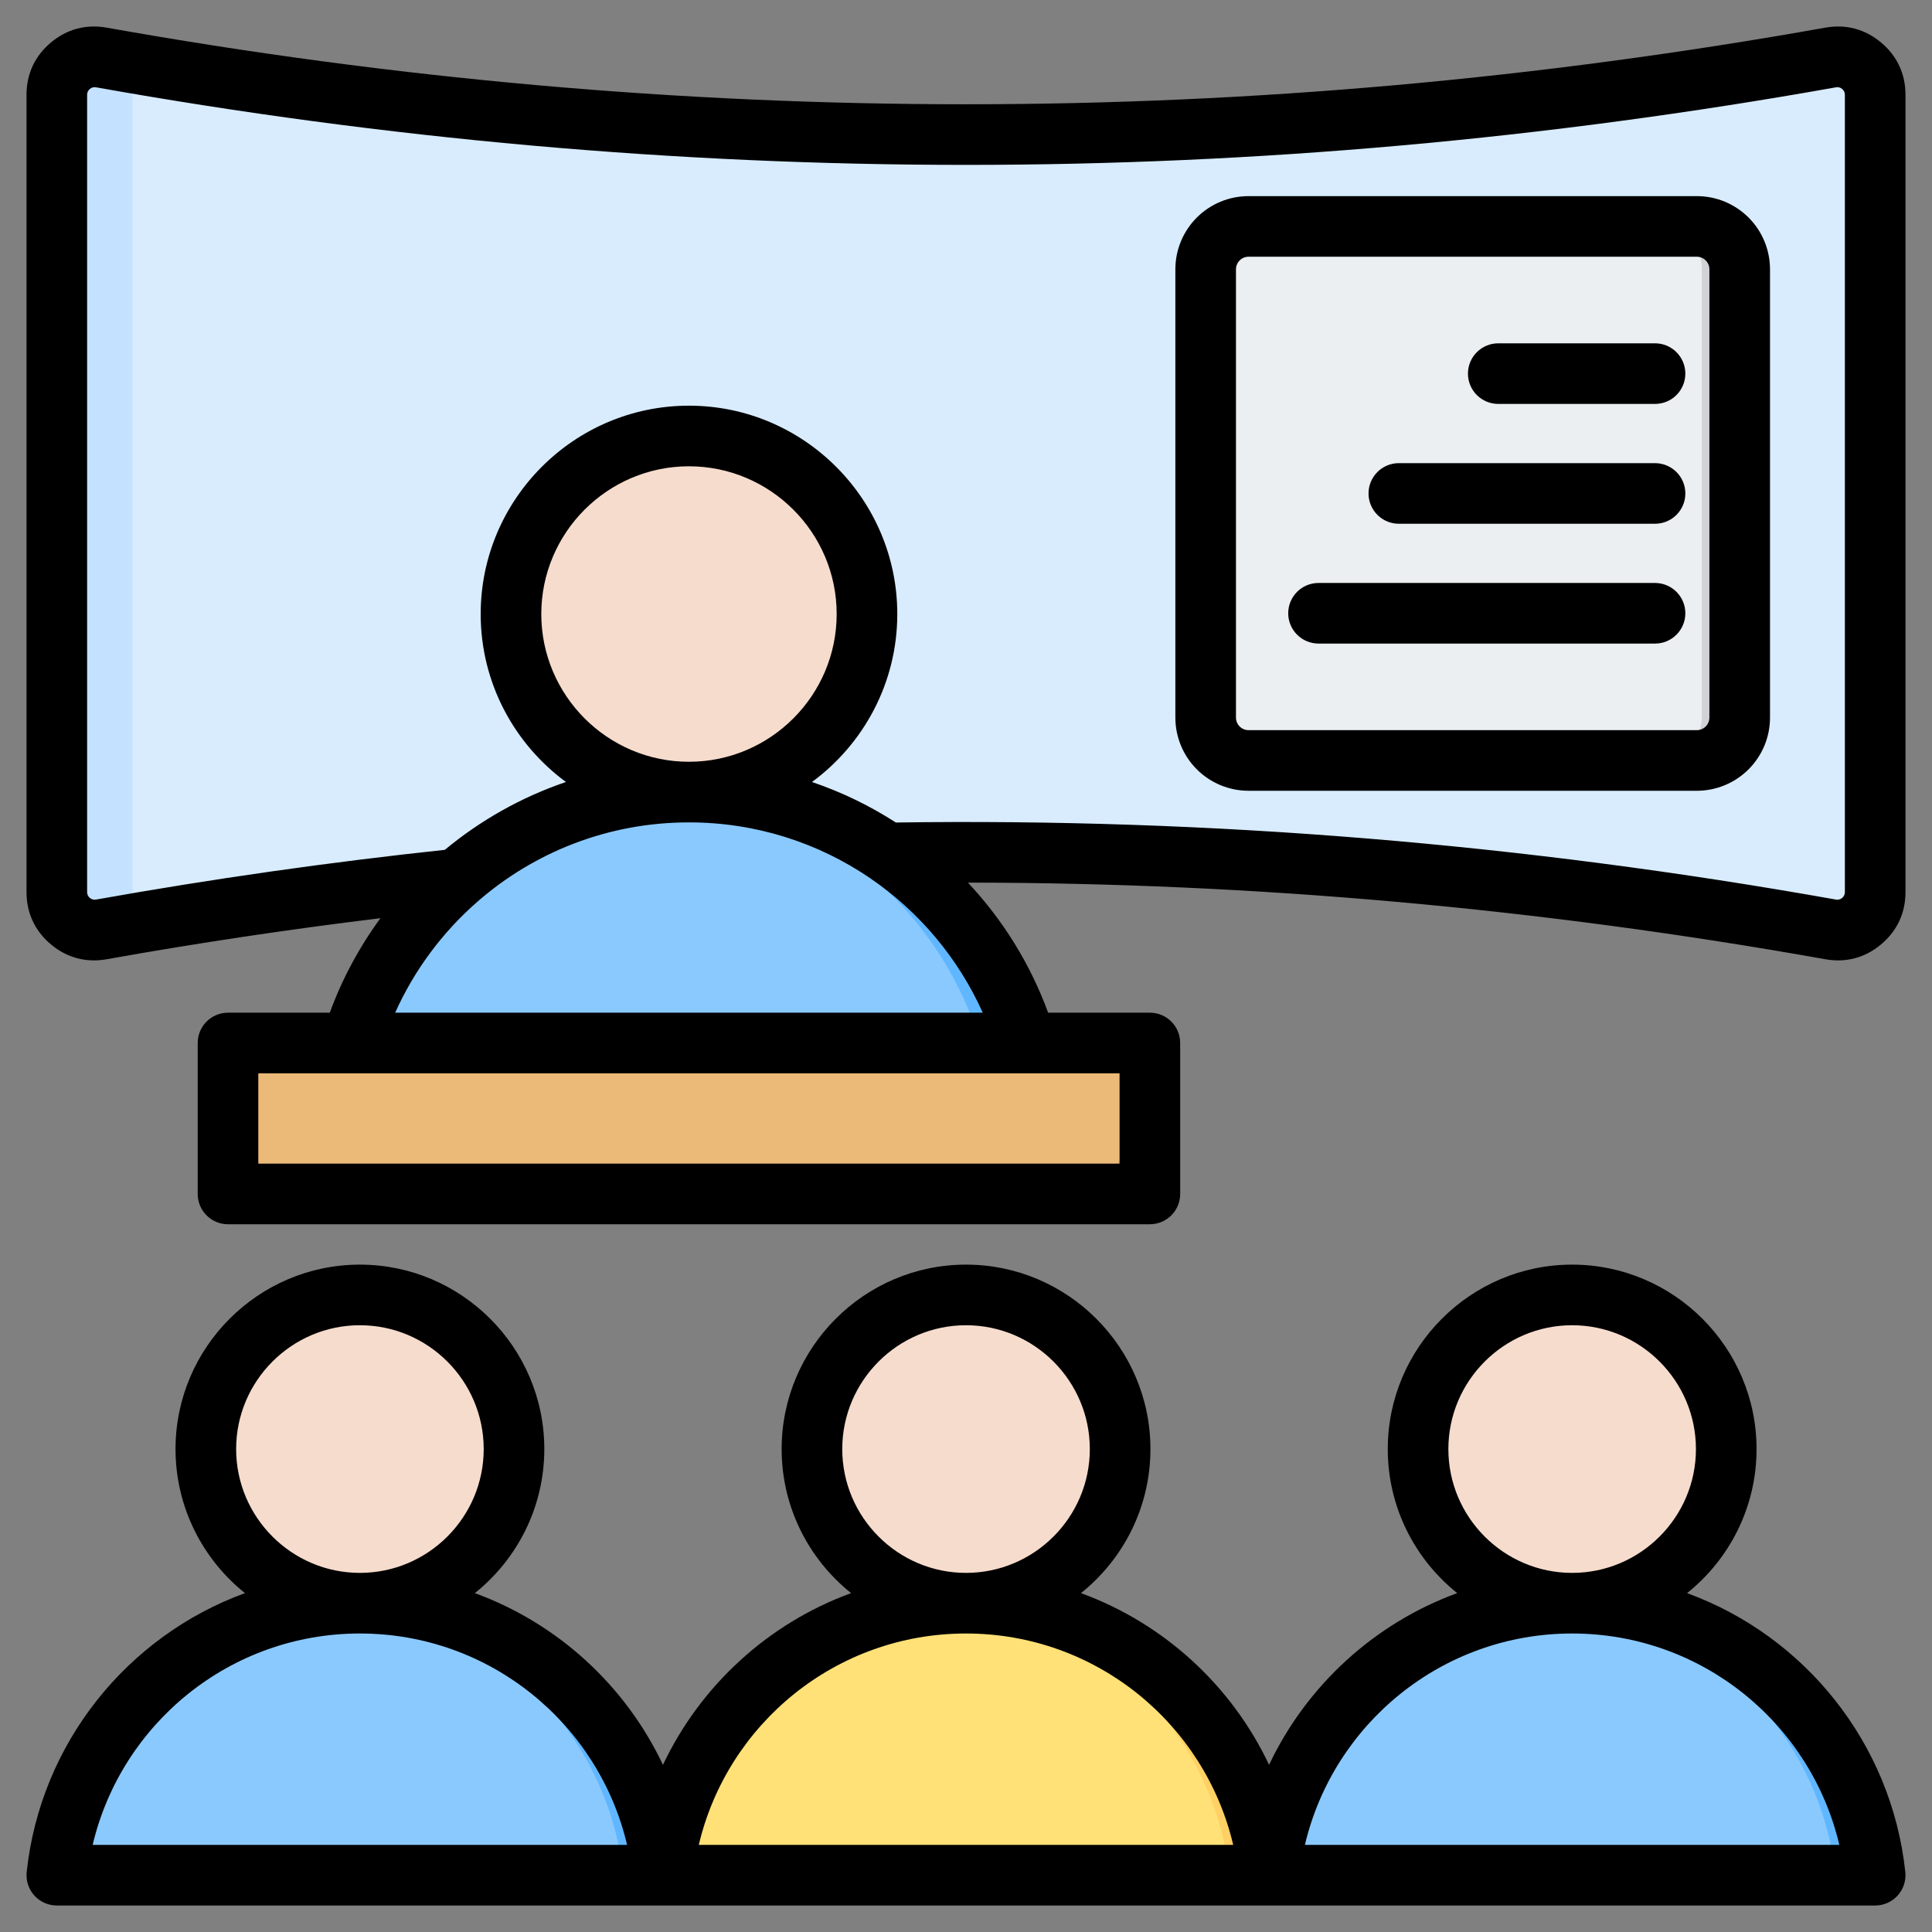 <svg clip-rule="evenodd" fill-rule="evenodd" stroke-linejoin="round" stroke-miterlimit="2" viewBox="0 0 510 510" xmlns="http://www.w3.org/2000/svg"><rect x="0" y="0" width="510" height="510" fill="#808080" stroke="none"/><g><g><g><path d="m26.755 14.954c152.163 27.135 304.327 27.135 456.49 0 3.015-.537 5.827.211 8.176 2.178 2.348 1.967 3.579 4.603 3.579 7.666v210.479c0 3.063-1.23 5.699-3.579 7.666s-5.16 2.715-8.176 2.177c-152.163-27.134-304.327-27.134-456.49 0-3.015.538-5.827-.211-8.176-2.177-2.348-1.967-3.579-4.603-3.579-7.667v-210.478c0-3.063 1.23-5.699 3.579-7.666s5.16-2.715 8.176-2.178z" fill="#d8ecfe"/><path d="m38.703 243.046c-3.983.673-7.965 1.364-11.948 2.074-3.015.538-5.827-.211-8.176-2.177-2.348-1.967-3.579-4.603-3.579-7.667v-210.478c0-3.063 1.23-5.699 3.579-7.666s5.16-2.715 8.176-2.178c3.983.711 7.966 1.402 11.949 2.075-.042.034-.083.069-.125.103-2.349 1.967-3.579 4.603-3.579 7.666v210.478c0 3.064 1.231 5.7 3.579 7.667.041.035.083.069.124.103z" fill="#c4e2ff"/></g><g><path d="m89.503 287.906c-.162 1.102.163 2.219.891 3.062s1.786 1.328 2.9 1.328c25.218.011 151.914.011 177.125.011 1.117 0 2.178-.486 2.908-1.33.73-.845 1.057-1.966.895-3.071-6.955-44.753-45.651-79.007-92.366-79.007-46.691 0-85.386 34.253-92.353 79.007z" fill="#8ac9fe"/><path d="m257.847 292.307c1.117 0 2.178-.486 2.908-1.33.73-.845 1.057-1.966.895-3.071-6.64-42.728-42.215-75.887-86.079-78.799 2.077-.138 4.173-.208 6.285-.208 46.715 0 85.411 34.254 92.366 79.007.162 1.105-.165 2.226-.895 3.071-.73.844-1.791 1.33-2.908 1.33-2.928 0-7.224 0-12.572 0z" fill="#60b7ff"/><path d="m181.856 208.899c26.049 0 47.263-21.239 47.263-47.263 0-26.025-21.214-47.263-47.263-47.263-26.025 0-47.238 21.238-47.238 47.263 0 26.024 21.213 47.263 47.238 47.263z" fill="#f6dccd"/><path d="m178.714 208.795c24.591-1.627 44.119-22.19 44.119-47.159s-19.528-45.533-44.119-47.16c1.039-.068 2.086-.103 3.142-.103 26.049 0 47.263 21.238 47.263 47.263 0 26.024-21.214 47.263-47.263 47.263-1.056 0-2.103-.035-3.142-.104z" fill="#f1cbbc"/></g><g><path d="m303.537 279.948v30.162c0 2.675-2.168 4.843-4.843 4.843h-233.663c-2.675 0-4.843-2.168-4.843-4.843v-30.162c0-2.675 2.168-4.843 4.843-4.843h233.663c2.675 0 4.843 2.168 4.843 4.843z" fill="#ecba78"/><path d="m296.061 275.105h2.633c2.675 0 4.843 2.168 4.843 4.843v30.162c0 2.675-2.168 4.843-4.843 4.843h-233.663c-2.675 0-4.843-2.168-4.843-4.843v-1.119h231.029c2.675 0 4.844-2.168 4.844-4.843z" fill="#e3a76f"/></g><g><path d="m459.24 70.871v118.333c0 3.003-1.192 5.882-3.315 8.005-2.123 2.122-5.002 3.315-8.004 3.315h-118.334c-3.002 0-5.881-1.193-8.004-3.315-2.123-2.123-3.315-5.002-3.315-8.005v-118.333c0-3.002 1.192-5.881 3.315-8.004s5.002-3.316 8.004-3.316h118.334c3.002 0 5.881 1.193 8.004 3.316s3.315 5.002 3.315 8.004z" fill="#eceff1"/><path d="m437.921 59.551h10c3.002 0 5.881 1.193 8.004 3.316s3.315 5.002 3.315 8.004v118.333c0 3.003-1.192 5.882-3.315 8.005-2.123 2.122-5.002 3.315-8.004 3.315h-10c3.002 0 5.881-1.193 8.004-3.315 2.123-2.123 3.315-5.002 3.315-8.005v-118.333c0-3.002-1.192-5.881-3.315-8.004s-5.002-3.316-8.004-3.316z" fill="#d1d1d6"/></g><g><path d="m175.035 491.415c-.14.954.141 1.922.772 2.651.63.73 1.546 1.15 2.51 1.15 21.834.009 131.527.009 153.356.009.966 0 1.885-.42 2.517-1.152.633-.731.915-1.702.775-2.658-6.022-38.747-39.524-68.405-79.971-68.405-40.425 0-73.927 29.657-79.959 68.405z" fill="#ffe177"/><path d="m320.788 495.225c.966 0 1.885-.42 2.518-1.152.632-.731.914-1.702.774-2.658-5.749-36.994-36.55-65.703-74.527-68.224 1.798-.12 3.613-.181 5.441-.181 40.447 0 73.949 29.658 79.971 68.405.14.956-.142 1.927-.775 2.658-.632.732-1.551 1.152-2.517 1.152-2.535 0-6.255 0-10.885 0z" fill="#ffd064"/><path d="m254.994 423.01c22.554 0 40.92-18.388 40.92-40.92s-18.366-40.92-40.92-40.92c-22.532 0-40.899 18.388-40.899 40.92s18.367 40.92 40.899 40.92z" fill="#f6dccd"/><path d="m252.274 422.921c21.291-1.409 38.198-19.213 38.198-40.831s-16.907-39.422-38.198-40.831c.899-.059 1.806-.089 2.72-.089 22.554 0 40.92 18.388 40.92 40.92s-18.366 40.92-40.92 40.92c-.914 0-1.821-.03-2.72-.089z" fill="#f1cbbc"/></g><g><path d="m335.035 491.415c-.14.954.141 1.922.772 2.651.63.73 1.546 1.15 2.51 1.15 21.834.009 131.527.009 153.356.009.966 0 1.885-.42 2.517-1.152.633-.731.915-1.702.775-2.658-6.022-38.747-39.524-68.405-79.971-68.405-40.425 0-73.927 29.657-79.959 68.405z" fill="#8ac9fe"/><path d="m480.788 495.225c.966 0 1.885-.42 2.518-1.152.632-.731.914-1.702.774-2.658-5.749-36.994-36.55-65.703-74.527-68.224 1.798-.12 3.613-.181 5.441-.181 40.447 0 73.949 29.658 79.971 68.405.14.956-.142 1.927-.775 2.658-.632.732-1.551 1.152-2.517 1.152-2.535 0-6.255 0-10.885 0z" fill="#60b7ff"/><path d="m414.994 423.01c22.554 0 40.92-18.388 40.92-40.92s-18.366-40.92-40.92-40.92c-22.532 0-40.899 18.388-40.899 40.92s18.367 40.92 40.899 40.92z" fill="#f6dccd"/><path d="m412.274 422.921c21.291-1.409 38.198-19.213 38.198-40.831s-16.907-39.422-38.198-40.831c.899-.059 1.806-.089 2.72-.089 22.554 0 40.92 18.388 40.92 40.92s-18.366 40.92-40.92 40.92c-.914 0-1.821-.03-2.72-.089z" fill="#f1cbbc"/></g><g><path d="m15.035 491.415c-.14.954.141 1.922.772 2.651.63.73 1.546 1.15 2.51 1.15 21.834.009 131.527.009 153.356.009.966 0 1.885-.42 2.517-1.152.633-.731.915-1.702.775-2.658-6.022-38.747-39.524-68.405-79.971-68.405-40.425 0-73.927 29.657-79.959 68.405z" fill="#8ac9fe"/><path d="m160.788 495.225c.966 0 1.885-.42 2.518-1.152.632-.731.914-1.702.774-2.658-5.749-36.994-36.55-65.703-74.527-68.224 1.798-.12 3.613-.181 5.441-.181 40.447 0 73.949 29.658 79.971 68.405.14.956-.142 1.927-.775 2.658-.632.732-1.551 1.152-2.517 1.152-2.535 0-6.255 0-10.885 0z" fill="#60b7ff"/><path d="m94.994 423.01c22.554 0 40.92-18.388 40.92-40.92s-18.366-40.92-40.92-40.92c-22.532 0-40.899 18.388-40.899 40.92s18.367 40.92 40.899 40.92z" fill="#f6dccd"/><path d="m92.274 422.921c21.291-1.409 38.198-19.213 38.198-40.831s-16.907-39.422-38.198-40.831c.899-.059 1.806-.089 2.72-.089 22.554 0 40.92 18.388 40.92 40.92s-18.366 40.92-40.92 40.92c-.914 0-1.821-.03-2.72-.089z" fill="#f1cbbc"/></g></g><path d="m100.432 242.381c-24.091 2.927-48.182 6.539-72.272 10.835-5.426.968-10.488-.38-14.717-3.919l-.002-.002c-4.225-3.54-6.441-8.284-6.441-13.799v-210.478c0-5.513 2.215-10.258 6.443-13.799 4.227-3.54 9.287-4.887 14.716-3.92 151.227 26.968 302.455 26.968 453.683-.001 5.426-.966 10.489.381 14.716 3.922 4.226 3.54 6.442 8.285 6.442 13.798v210.479c0 5.514-2.215 10.259-6.443 13.799-4.227 3.541-9.288 4.888-14.716 3.92-75.444-13.453-150.888-20.196-226.332-20.226 9.199 9.809 16.46 21.458 21.173 34.335h26.855c4.419 0 8 3.581 8 8v39.848c0 4.419-3.581 8-8 8h-243.349c-4.419 0-8-3.581-8-8v-39.848c0-4.419 3.581-8 8-8h26.865c3.29-8.981 7.819-17.365 13.379-24.944zm136.05-25.258c82.722-1.189 165.445 5.59 248.168 20.342.603.107 1.165-.042 1.634-.435.47-.393.716-.92.716-1.533v-210.479c0-.612-.247-1.139-.716-1.533-.47-.393-1.033-.542-1.634-.435-153.1 27.302-306.2 27.302-459.298 0-.603-.107-1.166.042-1.636.435-.47.394-.716.921-.716 1.533v210.478c0 .613.246 1.14.715 1.534.47.393 1.032.542 1.635.435 30.691-5.473 61.383-9.849 92.074-13.127 9.376-7.787 20.184-13.909 31.97-17.912-13.633-10.027-22.506-26.181-22.506-44.338 0-30.285 24.689-54.999 54.974-54.999 30.314 0 55 24.715 55 54.999 0 18.158-8.874 34.313-22.514 44.34 7.858 2.669 15.28 6.279 22.134 10.695zm22.94 50.202c-6.469-14.436-16.852-26.736-29.797-35.553-13.608-9.269-30.051-14.684-47.763-14.684-21.391 0-40.935 7.91-55.869 20.967-9.181 8.027-16.622 17.997-21.677 29.27zm-77.56-66.237c21.495 0 39-17.525 39-39 0-21.474-17.505-38.999-39-38.999-21.473 0-38.974 17.526-38.974 38.999 0 21.474 17.501 39 38.974 39zm113.675 82.237h-227.349v23.848h227.349zm171.703-212.234v118.333c0 5.124-2.035 10.038-5.658 13.661-3.623 3.624-8.537 5.659-13.661 5.659h-118.334c-5.124 0-10.038-2.035-13.661-5.659-3.623-3.623-5.658-8.537-5.658-13.661v-118.333c0-5.124 2.035-10.038 5.658-13.661s8.537-5.659 13.661-5.659h118.334c5.124 0 10.038 2.036 13.661 5.659s5.658 8.537 5.658 13.661zm-16 0c0-.881-.349-1.725-.972-2.347-.623-.623-1.467-.973-2.347-.973h-118.334c-.88 0-1.725.35-2.347.973-.623.622-.972 1.466-.972 2.347v118.333c0 .881.349 1.725.972 2.348.622.622 1.467.972 2.347.972h118.334c.88 0 1.724-.35 2.347-.972.623-.623.972-1.467.972-2.348zm-14.349 82.797c4.415 0 8 3.585 8 8s-3.585 8-8 8h-88.834c-4.416 0-8-3.585-8-8s3.584-8 8-8zm0-63.261c4.415 0 8 3.585 8 8s-3.585 8-8 8h-41.389c-4.415 0-8-3.585-8-8s3.585-8 8-8zm0 31.631c4.415 0 8 3.584 8 8 0 4.415-3.585 8-8 8h-67.635c-4.416 0-8-3.585-8-8 0-4.416 3.584-8 8-8zm58.109 380.747h-480c-2.27 0-4.434-.964-5.951-2.653-1.518-1.689-2.246-3.943-2.003-6.201 3.653-34.016 26.57-62.267 57.621-73.608-11.163-8.935-18.332-22.672-18.332-38.027 0-26.809 21.855-48.687 48.665-48.687 26.834 0 48.687 21.879 48.687 48.687 0 15.356-7.17 29.093-18.338 38.029 21.908 8 39.762 24.414 49.657 45.328 9.902-20.916 27.758-37.33 49.661-45.33-11.163-8.935-18.332-22.672-18.332-38.027 0-26.809 21.855-48.687 48.665-48.687 26.834 0 48.687 21.879 48.687 48.687 0 15.356-7.17 29.093-18.338 38.029 21.908 8 39.762 24.414 49.657 45.328 9.902-20.916 27.758-37.33 49.661-45.33-11.163-8.935-18.332-22.672-18.332-38.027 0-26.809 21.855-48.687 48.665-48.687 26.834 0 48.687 21.879 48.687 48.687 0 15.356-7.17 29.093-18.338 38.029 31.06 11.342 53.971 39.595 57.606 73.61.241 2.257-.488 4.51-2.005 6.198s-3.68 2.652-5.95 2.652zm-400-71.802c-34.279 0-63.001 23.812-70.535 55.803 0 0 141.074-.001 141.074-.001-7.517-31.99-36.242-55.802-70.539-55.802zm0-16c18.016 0 32.687-14.688 32.687-32.687 0-17.998-14.671-32.687-32.687-32.687-17.997 0-32.665 14.69-32.665 32.687s14.668 32.687 32.665 32.687zm160 16c-34.279 0-63.001 23.812-70.535 55.803 0 0 141.074-.001 141.074-.001-7.517-31.99-36.242-55.802-70.539-55.802zm0-16c18.016 0 32.687-14.688 32.687-32.687 0-17.998-14.671-32.687-32.687-32.687-17.997 0-32.665 14.69-32.665 32.687s14.668 32.687 32.665 32.687zm160 16c-34.279 0-63.001 23.812-70.535 55.803 0 0 141.074-.001 141.074-.001-7.517-31.99-36.242-55.802-70.539-55.802zm0-16c18.016 0 32.687-14.688 32.687-32.687 0-17.998-14.671-32.687-32.687-32.687-17.997 0-32.665 14.69-32.665 32.687s14.668 32.687 32.665 32.687z"/></g></svg>